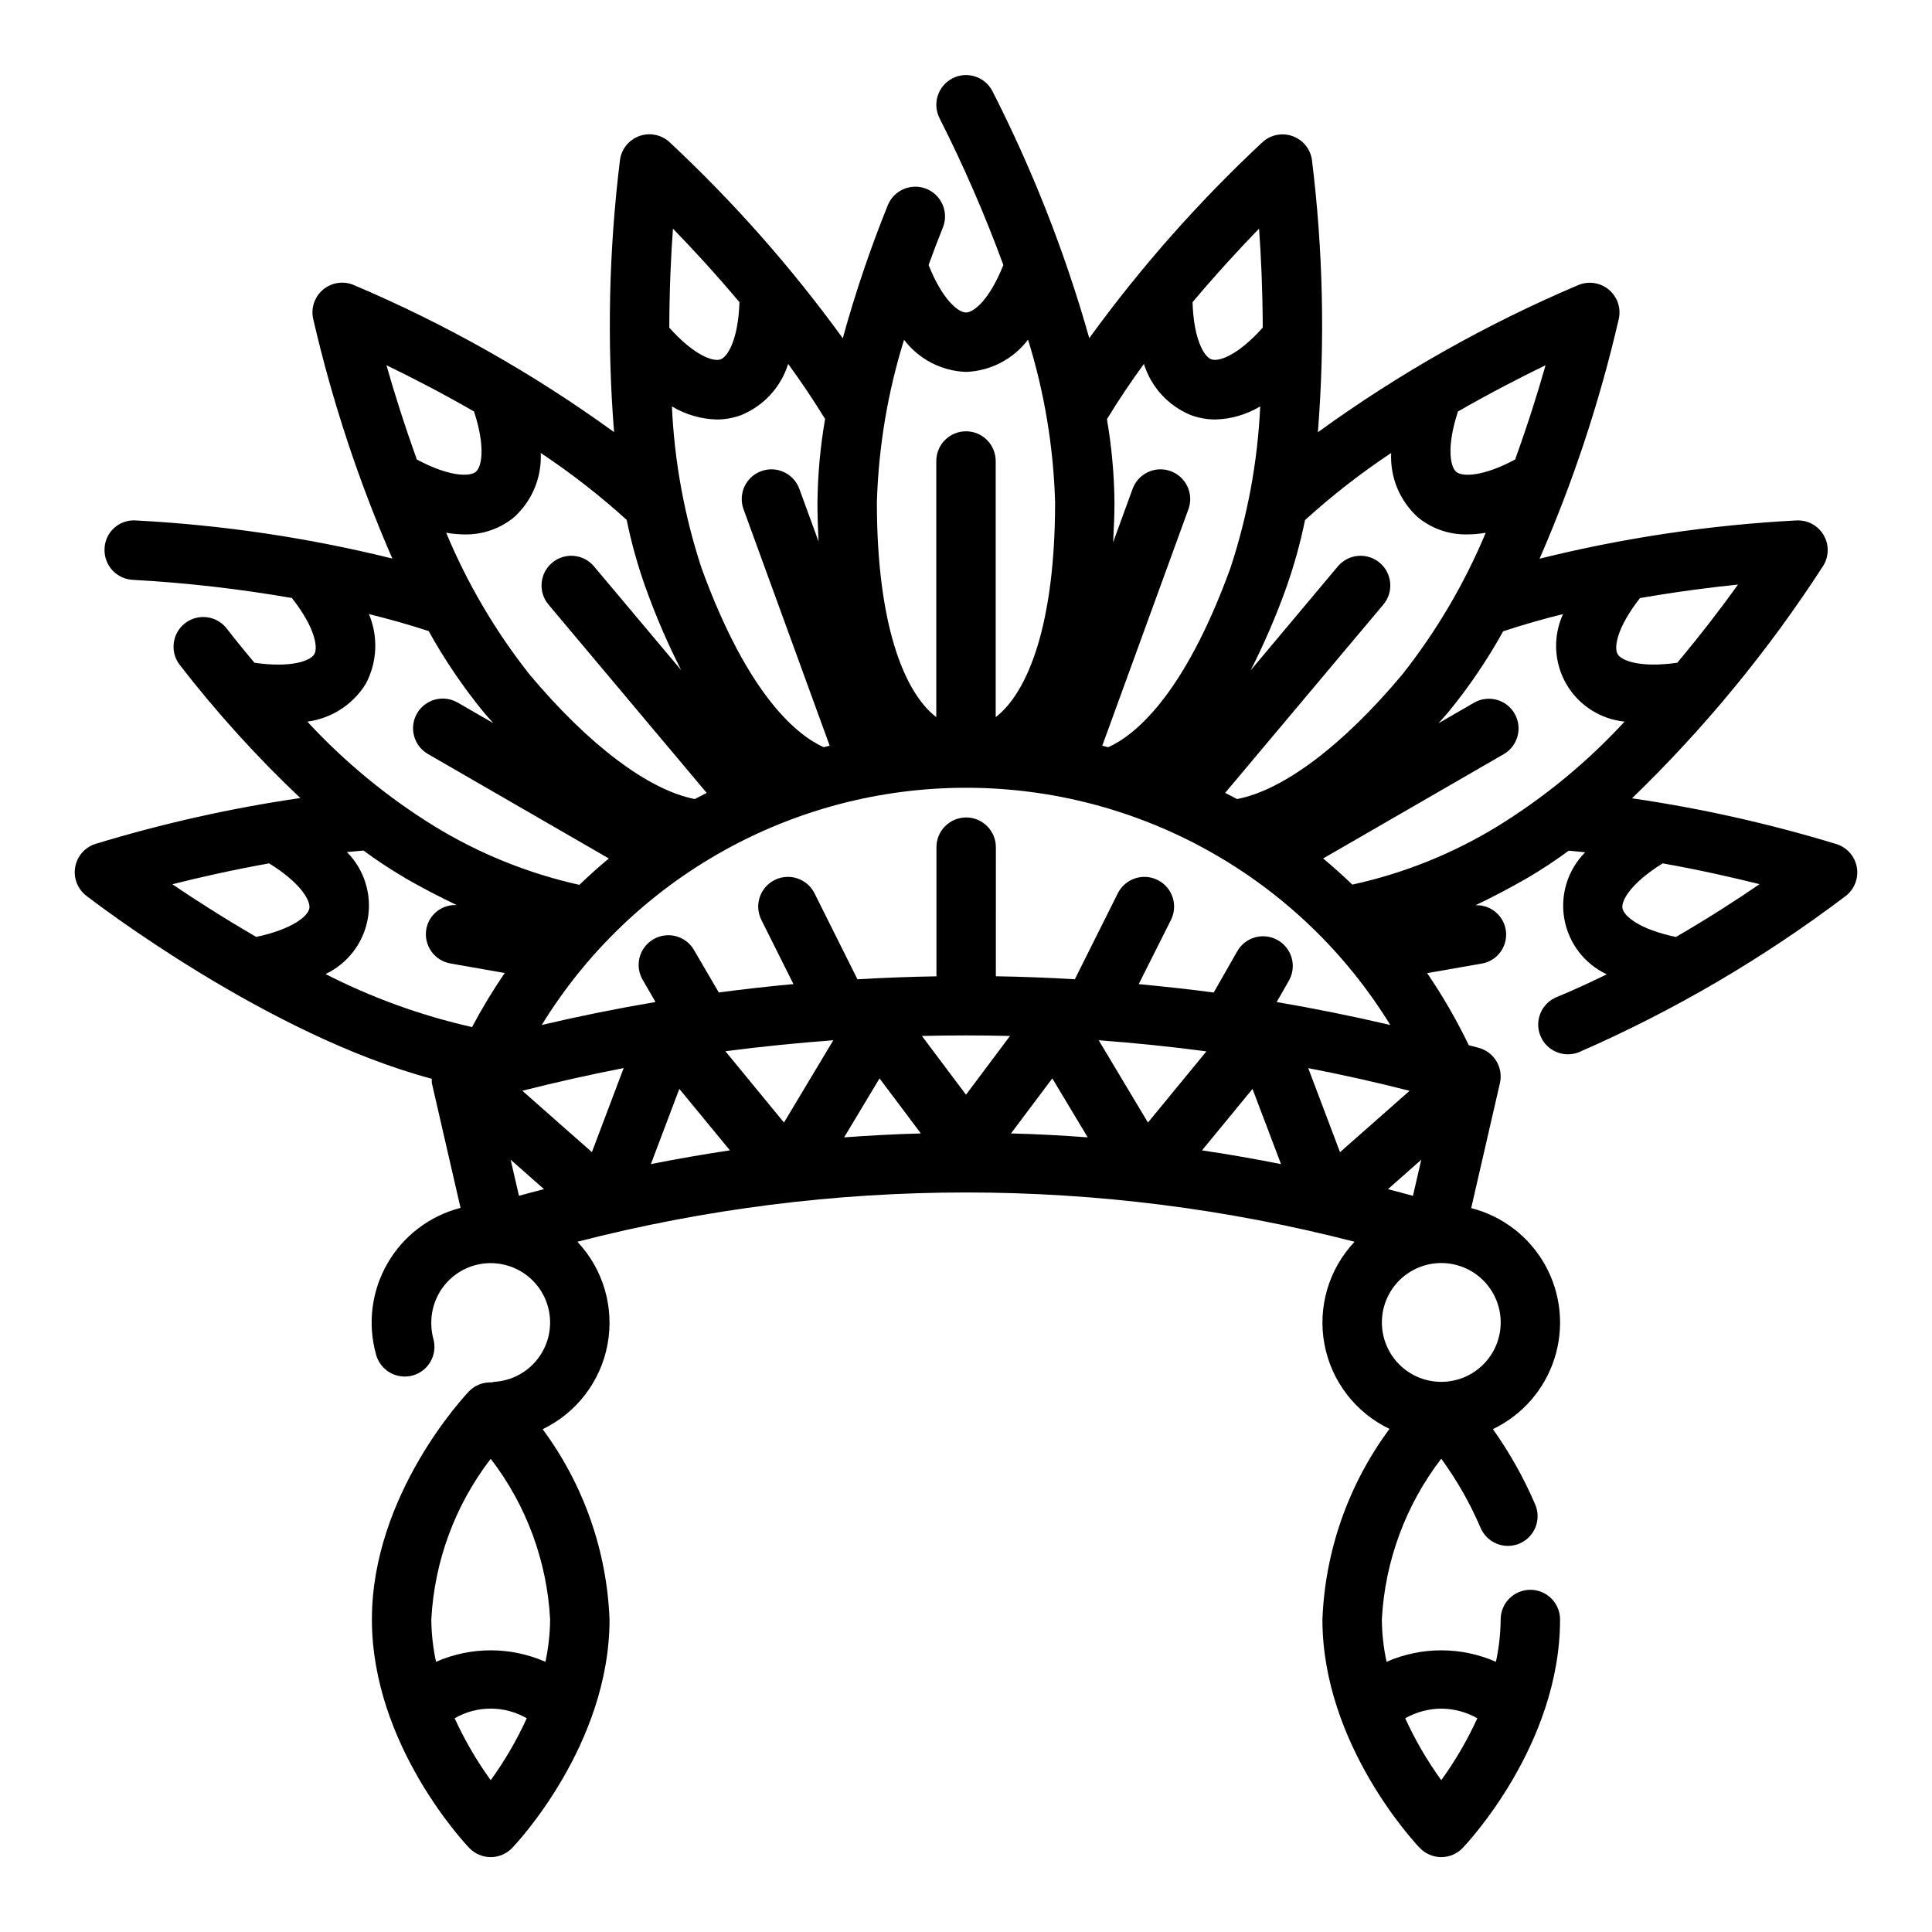 <?xml version="1.0" encoding="UTF-8"?>
<!-- Uploaded to: ICON Repo, www.iconrepo.com, Generator: ICON Repo Mixer Tools -->
<svg fill="#000000" width="800px" height="800px" version="1.1" viewBox="144 144 512 512" xmlns="http://www.w3.org/2000/svg">
 <path d="m274.28 510.35c-2.207-0.105-4.359 0.727-5.918 2.293-1.055 1.094-25.805 27.332-25.805 60.543 0 33.211 24.75 59.449 25.805 60.543 1.484 1.551 3.535 2.426 5.684 2.426 2.144 0 4.199-0.875 5.684-2.426 1.055-1.094 25.805-27.332 25.805-60.543-0.707-18.207-6.883-35.781-17.723-50.43 8.992-4.332 15.383-12.691 17.199-22.508 1.816-9.812-1.152-19.906-7.996-27.172 67.551-17.414 138.41-17.414 205.96 0-6.848 7.254-9.812 17.344-7.984 27.152 1.832 9.805 8.238 18.145 17.242 22.441-10.875 14.668-17.07 32.273-17.777 50.516 0 33.211 24.75 59.449 25.805 60.543 1.488 1.551 3.539 2.426 5.684 2.426 2.148 0 4.199-0.875 5.684-2.426 1.055-1.094 25.805-27.332 25.805-60.543 0-4.348-3.523-7.871-7.871-7.871s-7.871 3.523-7.871 7.871c-0.035 3.769-0.453 7.523-1.254 11.211-9.234-4.055-19.746-4.055-28.984 0-0.797-3.688-1.215-7.441-1.25-11.211 0.816-15.469 6.309-30.328 15.742-42.613 4.133 5.664 7.613 11.77 10.379 18.211 0.793 1.949 2.34 3.5 4.285 4.301 1.949 0.805 4.137 0.793 6.074-0.031 1.941-0.82 3.469-2.387 4.246-4.344 0.777-1.961 0.734-4.148-0.113-6.074-3.016-7.012-6.762-13.68-11.18-19.902 7.781-3.719 13.684-10.488 16.312-18.703s1.75-17.152-2.426-24.699c-4.18-7.547-11.285-13.035-19.641-15.172l7.613-33.117c0.934-4.082-1.488-8.18-5.512-9.328-0.914-0.262-1.836-0.48-2.746-0.73v-0.004c-3.195-6.629-6.879-13.008-11.023-19.09l14.406-2.519c4.062-0.668 6.898-4.383 6.484-8.477-0.418-4.094-3.945-7.16-8.059-7 4.473-2.141 9.062-4.535 13.801-7.266 3.75-2.207 7.383-4.609 10.887-7.195 1.457 0.125 2.906 0.285 4.352 0.434-4.602 4.637-6.66 11.223-5.523 17.652 1.141 6.434 5.332 11.91 11.246 14.688-4.352 2.133-8.793 4.188-13.297 6.039h0.004c-4.023 1.656-5.941 6.258-4.285 10.277 1.656 4.023 6.262 5.941 10.281 4.285 25.098-10.961 48.812-24.852 70.645-41.383 2.305-1.793 3.43-4.715 2.922-7.59-0.508-2.875-2.566-5.234-5.348-6.125-17.742-5.41-35.871-9.473-54.23-12.152 19.164-18.512 36.148-39.156 50.617-61.531 1.59-2.481 1.66-5.641 0.184-8.188-1.477-2.551-4.254-4.062-7.195-3.918-22.973 1.207-45.777 4.602-68.102 10.141 8.949-20.504 15.98-41.793 21.004-63.59 0.617-2.859-0.398-5.82-2.637-7.699-2.242-1.875-5.336-2.359-8.039-1.254-24.43 10.355-47.602 23.449-69.078 39.031 1.91-24.051 1.383-48.23-1.574-72.172-0.41-2.883-2.379-5.309-5.121-6.297s-5.805-0.383-7.961 1.574c-16.941 15.805-32.32 33.203-45.926 51.957-6.406-22.645-15.02-44.602-25.719-65.559-2.043-3.816-6.785-5.269-10.613-3.25s-5.309 6.754-3.312 10.594c6.371 12.605 12 25.566 16.871 38.824-3.606 9.141-7.816 12.594-9.902 12.594s-6.297-3.465-9.91-12.594c1.281-3.512 2.574-6.918 3.832-10.043 1.543-4.016-0.418-8.523-4.406-10.129-3.988-1.609-8.527 0.285-10.195 4.246-4.668 11.543-8.664 23.344-11.969 35.348-13.613-18.773-29.004-36.191-45.957-52.012-2.156-1.957-5.219-2.562-7.961-1.574-2.742 0.988-4.711 3.41-5.121 6.297-2.957 23.941-3.484 48.117-1.574 72.164-21.477-15.578-44.652-28.668-69.078-39.023-2.703-1.105-5.797-0.621-8.035 1.254-2.242 1.879-3.254 4.84-2.637 7.699 5.019 21.793 12.047 43.074 20.992 63.574-22.324-5.527-45.125-8.906-68.09-10.102-2.098-0.117-4.152 0.621-5.695 2.047-1.543 1.426-2.441 3.418-2.484 5.519-0.086 2.086 0.668 4.121 2.086 5.656s3.391 2.441 5.477 2.523c14.109 0.785 28.164 2.394 42.086 4.816 6.078 7.723 6.984 13.066 5.945 14.871-1.039 1.801-6.133 3.699-15.863 2.281-2.66-3.148-5.211-6.297-7.496-9.242-2.711-3.297-7.555-3.836-10.922-1.211-3.367 2.625-4.027 7.453-1.492 10.887 9.754 12.621 20.473 24.465 32.062 35.422-18.387 2.684-36.543 6.75-54.316 12.164-2.781 0.891-4.84 3.25-5.348 6.125-0.508 2.875 0.617 5.797 2.922 7.59 2.078 1.574 47.91 36.871 91.582 48.523l0.004-0.004c-0.023 0.367-0.023 0.73 0 1.098l7.613 33.117h-0.004c-8.164 2.102-15.141 7.398-19.355 14.703-4.215 7.305-5.309 16-3.039 24.121 0.535 2.039 1.867 3.781 3.695 4.832 1.832 1.051 4.004 1.324 6.039 0.758 2.031-0.57 3.75-1.93 4.769-3.777 1.023-1.848 1.258-4.027 0.656-6.047-0.355-1.383-0.527-2.805-0.512-4.231 0.008-4.121 1.633-8.074 4.523-11.016 2.891-2.938 6.816-4.625 10.941-4.699 4.121-0.074 8.105 1.473 11.102 4.305 2.992 2.832 4.758 6.727 4.91 10.848 0.156 4.121-1.312 8.137-4.086 11.184-2.773 3.051-6.633 4.891-10.746 5.125zm-0.234 105.42c-3.719-5.141-6.922-10.641-9.559-16.41 5.914-3.414 13.199-3.414 19.113 0-2.637 5.769-5.836 11.27-9.555 16.41zm14.492-31.379v0.004c-9.238-4.055-19.75-4.055-28.984 0-0.797-3.688-1.219-7.441-1.254-11.211 0.816-15.461 6.309-30.312 15.746-42.59 9.438 12.277 14.926 27.129 15.742 42.59-0.035 3.769-0.453 7.523-1.25 11.211zm237.41 12.41c3.352 0.027 6.641 0.906 9.559 2.559-2.637 5.769-5.84 11.27-9.559 16.41-3.715-5.141-6.918-10.641-9.555-16.41 2.918-1.652 6.207-2.531 9.555-2.559zm62.551-277.17c-9.699 1.402-14.777-0.496-15.816-2.289-1.039-1.793-0.125-7.141 5.934-14.848 9.801-1.699 18.895-2.859 25.977-3.582-4.164 5.832-9.723 13.09-16.09 20.719zm-42.973-53.859c-8.66 4.637-14.051 4.598-15.633 3.25-1.582-1.348-2.574-6.66 0.48-15.973 8.66-4.969 16.734-9.117 23.215-12.258-1.953 6.906-4.691 15.645-8.062 24.98zm-32.859-1.73 0.004-0.004c-0.312 6.461 2.285 12.719 7.082 17.051 3.715 3.051 8.402 4.66 13.203 4.535 1.602-0.02 3.199-0.164 4.777-0.441-5.625 13.473-13.066 26.109-22.113 37.566-15.824 18.895-31.613 30.699-43.801 33.008-1.023-0.566-2.078-1.078-3.148-1.629l41.926-49.91h0.004c2.793-3.328 2.359-8.297-0.969-11.09-3.332-2.797-8.297-2.363-11.094 0.969l-23.105 27.551h0.004c3.559-7.008 6.676-14.234 9.336-21.633 2.117-5.938 3.809-12.016 5.07-18.191 7.152-6.488 14.785-12.434 22.828-17.785zm-35.004-59.453c0.527 7.156 0.945 16.297 0.977 26.23-6.527 7.305-11.602 9.117-13.594 8.414-1.992-0.699-4.723-5.375-5.008-15.16 6.414-7.613 12.617-14.328 17.625-19.484zm-30.512 35.852c1.922 6.176 6.512 11.164 12.508 13.594 2.066 0.75 4.25 1.133 6.449 1.133 4.184-0.117 8.27-1.312 11.863-3.469-0.676 14.59-3.336 29.02-7.914 42.895-12.508 34.371-25.742 44.461-32.371 47.43-0.52-0.133-1.039-0.277-1.574-0.402l22.828-62.668 0.004-0.004c1.488-4.082-0.613-8.602-4.695-10.094-4.086-1.492-8.605 0.609-10.098 4.695l-5.164 14.168c0.18-3.426 0.363-6.84 0.363-10.586-0.078-7.391-0.746-14.762-2-22.043 3.062-5.039 6.352-9.926 9.801-14.648zm-47.152 2.117c6.484-0.234 12.523-3.371 16.441-8.543 4.344 13.977 6.754 28.48 7.172 43.109 0 31.992-7.086 50.262-15.742 56.93v-67.879c0-4.348-3.523-7.875-7.871-7.875s-7.875 3.527-7.875 7.875v67.879c-8.66-6.668-15.742-24.938-15.742-56.93 0.43-14.621 2.856-29.113 7.203-43.078 3.914 5.16 9.941 8.281 16.414 8.512zm-39.078 44.934-5.086-13.941c-1.492-4.086-6.012-6.188-10.094-4.695-4.086 1.492-6.188 6.012-4.695 10.094l22.828 62.668c-0.527 0.125-1.047 0.27-1.574 0.402-6.629-2.969-19.859-13.059-32.371-47.438v0.004c-4.562-13.871-7.207-28.297-7.863-42.879 3.59 2.148 7.672 3.344 11.855 3.461 2.199 0.004 4.379-0.383 6.445-1.141 5.996-2.426 10.586-7.414 12.508-13.586 3.441 4.723 6.738 9.613 9.785 14.594-1.266 7.297-1.941 14.684-2.023 22.09 0 3.629 0.121 7.043 0.285 10.367zm-38.574-82.891c5.008 5.148 11.203 11.863 17.617 19.477-0.316 9.785-3.055 14.445-5.008 15.16-1.953 0.715-7.086-1.102-13.586-8.406 0.023-9.93 0.441-19.086 0.969-26.234zm-7.164 95.371v-0.004c2.652 7.402 5.773 14.625 9.34 21.633l-23.105-27.504c-2.797-3.332-7.762-3.766-11.094-0.969-3.328 2.793-3.762 7.762-0.969 11.09l41.926 49.91c-1.039 0.551-2.094 1.062-3.148 1.629-12.188-2.363-27.977-14.168-43.801-33.008h0.004c-9.043-11.457-16.48-24.094-22.098-37.566 1.574 0.277 3.172 0.422 4.769 0.441 4.805 0.125 9.496-1.484 13.211-4.535 4.797-4.332 7.394-10.59 7.082-17.051 8.023 5.336 15.637 11.266 22.777 17.738 1.266 6.176 2.969 12.258 5.098 18.191zm-45.562-46.926c3.062 9.312 2.078 14.648 0.488 15.98-1.59 1.332-7 1.379-15.633-3.25-3.371-9.336-6.109-18.105-8.062-24.984 6.465 3.125 14.566 7.277 23.199 12.25zm-28.684 72.168c3.039-5.723 3.348-12.504 0.832-18.477 5.312 1.316 10.637 2.793 15.84 4.512 4.234 7.633 9.148 14.871 14.68 21.625 0.828 0.984 1.645 1.844 2.473 2.785l-9.445-5.457v0.004c-1.809-1.062-3.965-1.355-5.992-0.82-2.027 0.535-3.758 1.859-4.809 3.672-1.047 1.816-1.328 3.977-0.777 6 0.551 2.023 1.883 3.746 3.707 4.781l47.902 27.664c-2.688 2.234-5.289 4.566-7.809 6.992l-0.004-0.004c-13.586-3.019-26.578-8.273-38.445-15.547-12.422-7.664-23.738-16.984-33.645-27.703 6.406-0.848 12.094-4.531 15.492-10.027zm10.234 51.371c4.762 2.746 9.367 5.117 13.871 7.266h-0.004c-3.906-0.215-7.363 2.512-8.059 6.363-0.363 2.055 0.109 4.172 1.309 5.879 1.195 1.711 3.027 2.875 5.082 3.234l14.391 2.527c-3.152 4.609-6.043 9.395-8.66 14.328-13.48-3.039-26.527-7.762-38.832-14.051 5.898-2.789 10.078-8.27 11.203-14.695 1.129-6.426-0.938-13-5.535-17.629 1.457-0.148 2.93-0.277 4.394-0.402 3.5 2.582 7.133 4.981 10.887 7.18zm160.49 41.949-11.66 15.574-11.684-15.57c7.789-0.191 15.574-0.191 23.363 0zm87.457 30.805-8.422-22.277c9 1.738 17.953 3.742 26.859 6.016zm21.531 2.008-2.203 9.566c-2.203-0.629-4.418-1.18-6.629-1.77zm-37.164 1.156c-6.957-1.387-13.938-2.602-20.941-3.644l13.383-16.281zm-19.742-29.914-15.523 18.895-13.055-21.805c9.547 0.715 19.09 1.676 28.598 2.949zm-31.488 22.828c-6.769-0.523-13.547-0.875-20.332-1.047l10.949-14.586zm-44.219-1.047c-6.785 0.188-13.562 0.539-20.332 1.047l9.383-15.633zm-23.199-24.691-13.074 21.805-15.523-18.895c9.508-1.234 19.047-2.195 28.598-2.91zm-27.402 29.172c-7 1.051-13.98 2.266-20.941 3.644l7.535-19.926zm-36.574 0.48-18.438-16.27c8.922-2.258 17.875-4.262 26.859-6.016zm-12.699 9.801c-2.211 0.59-4.426 1.141-6.629 1.77l-2.203-9.566zm-72.84-86.332c8.344 5.156 11.02 9.879 10.66 11.934-0.363 2.055-4.488 5.512-14.074 7.559-8.59-4.992-16.305-9.926-22.23-13.957 6.965-1.766 15.883-3.789 25.645-5.535zm326.38 121.66c0 4.176-1.66 8.184-4.613 11.133-2.949 2.953-6.957 4.613-11.133 4.613s-8.18-1.66-11.133-4.613c-2.949-2.949-4.609-6.957-4.609-11.133 0-4.172 1.66-8.18 4.609-11.133 2.953-2.949 6.957-4.609 11.133-4.609s8.184 1.66 11.133 4.609c2.953 2.953 4.613 6.961 4.613 11.133zm-59.363-84.906 3.227-5.652c2.156-3.777 0.844-8.59-2.934-10.746-3.781-2.156-8.59-0.84-10.746 2.938l-6.234 10.934c-6.613-0.891-13.242-1.574-19.875-2.234l8.547-17.02c1.941-3.891 0.363-8.621-3.527-10.562-3.891-1.945-8.621-0.367-10.566 3.523l-11.383 22.773c-6.977-0.41-13.953-0.672-20.934-0.789l0.004-34.207c0-4.348-3.523-7.875-7.871-7.875-4.348 0-7.875 3.527-7.875 7.875v34.227c-6.984 0.109-13.961 0.371-20.934 0.789l-11.379-22.793c-1.945-3.891-6.672-5.469-10.566-3.523-3.891 1.941-5.469 6.672-3.523 10.562l8.508 17.02c-6.606 0.613-13.203 1.34-19.789 2.219l-6.394-10.949c-0.992-1.902-2.719-3.312-4.781-3.91-2.059-0.598-4.273-0.328-6.133 0.742-1.855 1.074-3.195 2.859-3.707 4.945-0.508 2.082-0.148 4.285 1.004 6.094l3.242 5.606c-10.094 1.707-20.141 3.734-30.148 6.086 24.016-39.062 66.582-62.863 112.44-62.863 45.852 0 88.422 23.801 112.43 62.863-9.988-2.324-20.027-4.371-30.102-6.07zm58.574-46.609c-11.887 7.281-24.91 12.516-38.531 15.484-2.504-2.402-5.082-4.711-7.738-6.926l47.902-27.664c3.731-2.188 4.996-6.981 2.836-10.727-2.164-3.75-6.949-5.047-10.711-2.906l-9.445 5.465c0.789-0.953 1.652-1.82 2.481-2.801v-0.004c5.527-6.731 10.43-13.949 14.648-21.57 5.219-1.715 10.539-3.242 15.871-4.559-2.723 5.922-2.418 12.793 0.816 18.449 3.238 5.656 9.008 9.398 15.492 10.047-9.891 10.727-21.203 20.047-33.621 27.711zm47.23 29.363c-9.629-2.008-13.762-5.512-14.168-7.574-0.41-2.062 2.312-6.762 10.66-11.934 9.801 1.746 18.688 3.769 25.664 5.512-5.891 4.062-13.543 8.996-22.152 13.996z"/>
</svg>